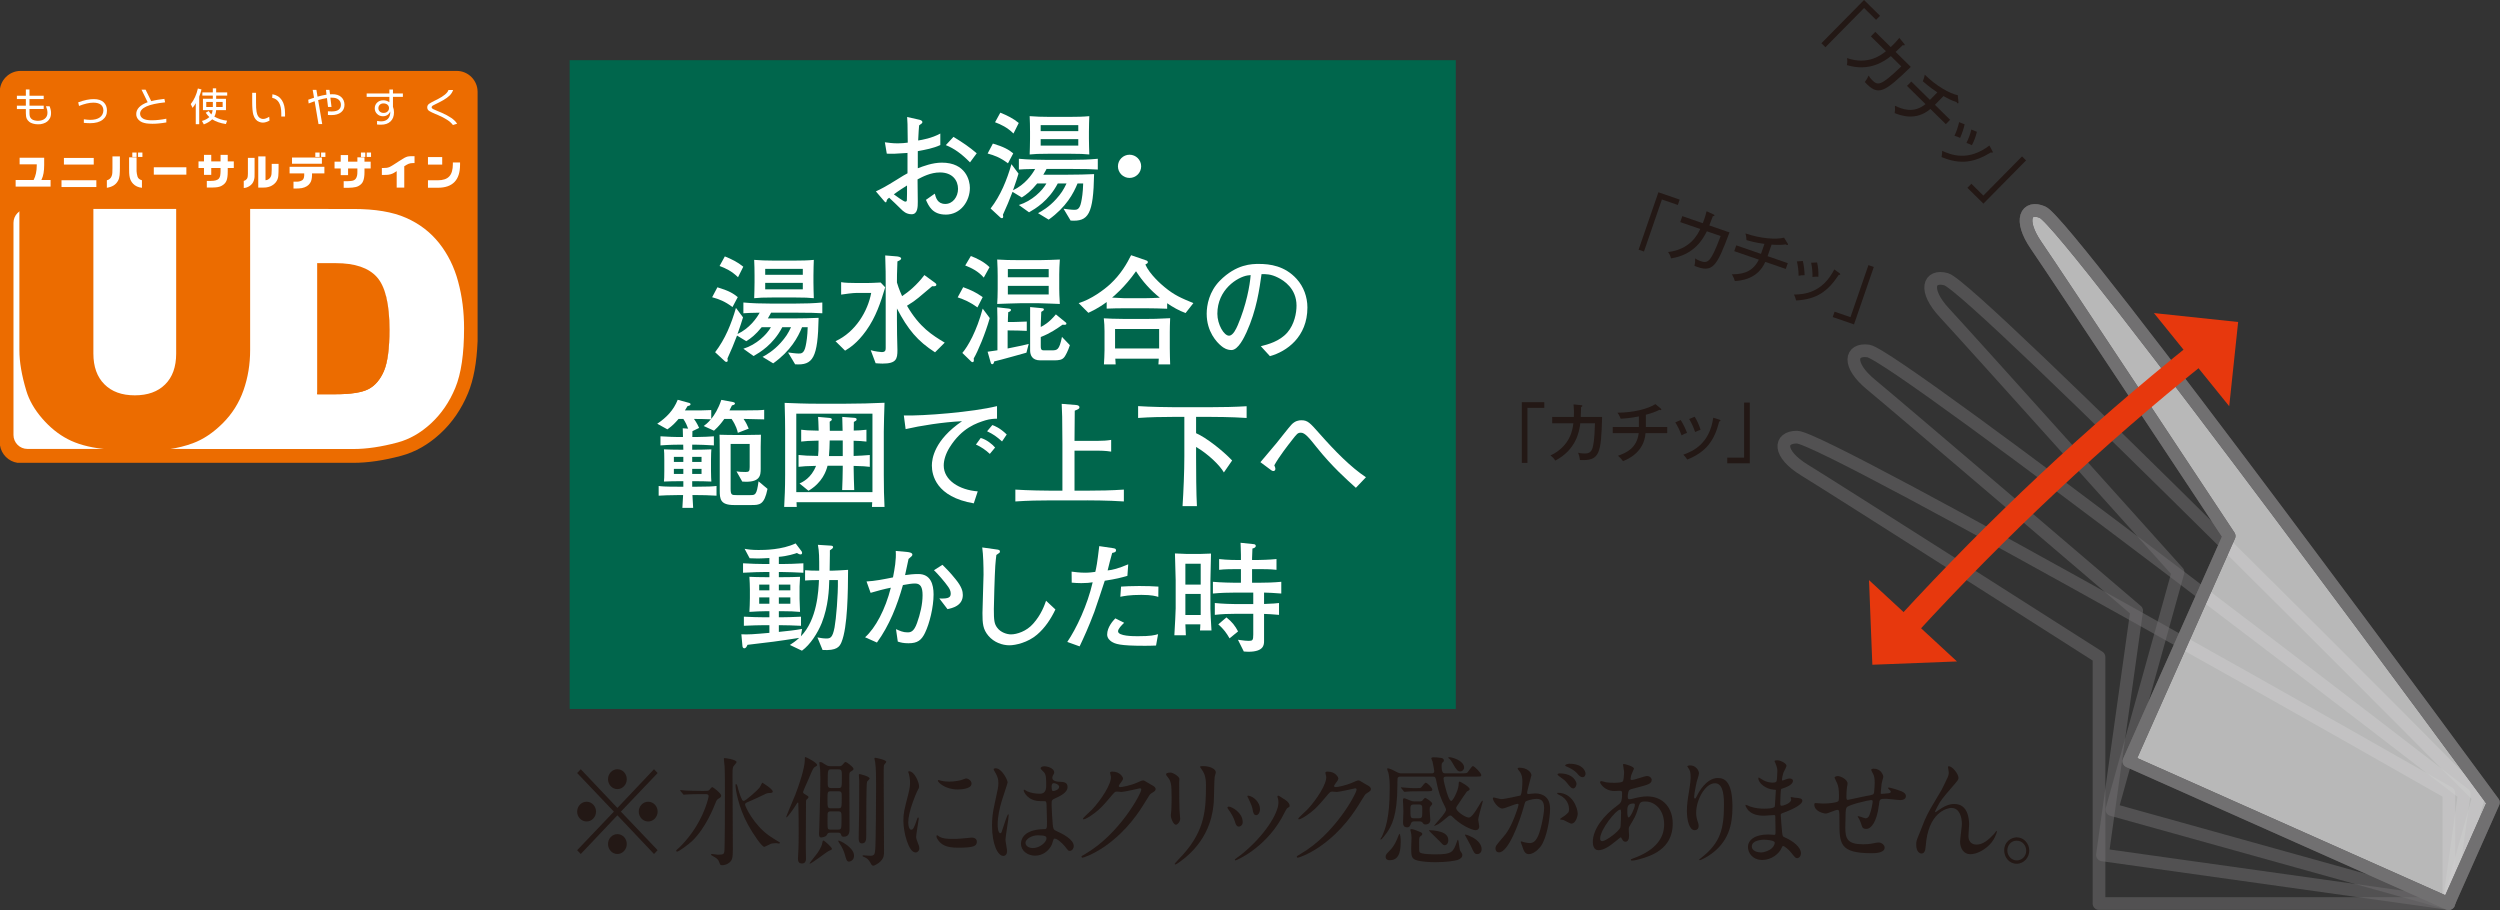 <?xml version="1.0" encoding="UTF-8"?>
<svg xmlns="http://www.w3.org/2000/svg" width="221.046" height="80.47" xmlns:xlink="http://www.w3.org/1999/xlink" viewBox="0 0 221.046 80.47">
  <rect x="0" y="0" width="221.046" height="80.47" fill="#333333" stroke="none"/>
  <defs>
    <style>
      .f, .g, .h {
        fill: none;
      }

      .g {
        stroke: #e7380d;
        stroke-miterlimit: 10;
        stroke-width: 2.109px;
      }

      .i {
        isolation: isolate;
      }

      .j {
        fill: #ec6c00;
      }

      .k {
        mix-blend-mode: multiply;
      }

      .h {
        stroke: #717071;
        stroke-linejoin: round;
        stroke-width: 1.12px;
      }

      .l {
        fill: #231815;
      }

      .m {
        fill: #fff;
      }

      .n {
        fill: #e7380d;
      }

      .o {
        opacity: .65;
      }

      .p {
        opacity: .5;
      }

      .q {
        clip-path: url(#e);
      }

      .r {
        clip-path: url(#d);
      }

      .s {
        clip-path: url(#c);
      }

      .t {
        clip-path: url(#b);
      }

      .u {
        fill: #00664c;
      }
    </style>
    <clipPath id="b">
      <rect class="f" x="157.144" y="38.07" width="59.957" height="42.4"/>
    </clipPath>
    <clipPath id="c">
      <rect class="f" x="170.128" y="24.033" width="49.599" height="56.436"/>
    </clipPath>
    <clipPath id="d">
      <rect class="f" x="163.334" y="30.433" width="55.127" height="50.037"/>
    </clipPath>
    <clipPath id="e">
      <rect class="f" x="178.558" y="18.026" width="42.487" height="62.443"/>
    </clipPath>
  </defs>
  <g class="i">
    <g id="a" data-name="レイヤー 5">
      <g>
        <g class="p">
          <g class="t">
            <path class="h" d="M185.59,58.096s-23.66-15.085-26.042-16.535c-2.381-1.458-2.246-2.911-.662-2.911,2.515,0,57.636,31.461,57.636,31.461v9.779h-30.932v-21.795Z"/>
          </g>
        </g>
        <g class="p">
          <g class="s">
            <path class="h" d="M192.577,50.589s-18.743-20.88-20.643-22.918c-1.903-2.039-1.386-3.408.145-2.981,2.419.675,47.07,45.784,47.07,45.784l-2.627,9.418-29.793-8.303,5.847-20.999Z"/>
          </g>
        </g>
        <g class="p">
          <g class="r">
            <path class="h" d="M188.922,54.005s-21.334-18.229-23.487-19.997c-2.154-1.771-1.821-3.194-.246-2.976,2.485.352,52.695,39.176,52.695,39.176l-1.361,9.681-30.629-4.3,3.028-21.585Z"/>
          </g>
        </g>
        <g class="o">
          <g class="q">
            <path class="m" d="M197.097,47.397s-15.48-23.402-17.064-25.699c-1.582-2.294-.866-3.572.579-2.926,2.294,1.023,39.853,52.186,39.853,52.186l-3.975,8.933-28.257-12.581,8.864-19.913Z"/>
            <path class="h" d="M197.097,47.397s-15.48-23.402-17.064-25.699c-1.582-2.294-.866-3.572.579-2.926,2.294,1.023,39.853,52.186,39.853,52.186l-3.975,8.933-28.257-12.581,8.864-19.913Z"/>
          </g>
        </g>
        <path class="h" d="M197.097,47.397s-15.48-23.402-17.064-25.699c-1.582-2.294-.866-3.572.579-2.926,2.294,1.023,39.853,52.186,39.853,52.186l-3.975,8.933-28.257-12.581,8.864-19.913Z"/>
        <path class="g" d="M194.28,31.291c-9.022,7.235-17.616,15.271-25.674,24.062"/>
        <polygon class="n" points="197.104 35.918 190.447 27.681 197.893 28.471 197.104 35.918"/>
        <polygon class="n" points="173.031 58.484 165.255 51.293 165.55 58.775 173.031 58.484"/>
        <polygon class="l" points="136.544 35.56 136.544 36.063 135.055 36.063 135.055 40.931 134.556 40.931 134.556 35.56 136.544 35.56"/>
        <path class="l" d="M139.796,35.823c.069.006.114.018.114.061,0,.029-.023.081-.114.103,0,.144-.006.343-.029.879h1.889c-.085,3.295-.223,3.893-1.96,3.808-.029-.245-.063-.388-.161-.645.132.035.28.069.536.069.291,0,.599-.018.741-.502.079-.278.176-.724.211-2.171h-1.294c-.091.741-.365,2.327-2.212,3.301-.132-.199-.229-.308-.428-.451,1.784-.854,1.966-2.337,2.023-2.85h-1.869v-.558h1.915c.023-.52-.01-.873-.028-1.112l.667.069Z"/>
        <path class="l" d="M145.525,37.755h1.887v.542h-1.916c-.13,1.692-1.532,2.287-1.99,2.48-.148-.205-.176-.229-.444-.481.672-.239,1.67-.637,1.83-2h-2.297v-.542h2.313v-.935c-.142.029-.803.166-1.607.205-.063-.142-.12-.296-.284-.535,1.425,0,2.729-.353,3.351-.759l.479.394c.024.016.047.051.047.073,0,.04-.029.067-.081.067-.035,0-.057-.01-.091-.028-.371.195-.746.315-1.197.434v1.083Z"/>
        <path class="l" d="M148.605,37.139c.224.343.422.765.56,1.135-.16.051-.325.126-.485.221-.182-.495-.29-.706-.552-1.151l.478-.205ZM152.014,37.1c.057.018.104.034.104.081,0,.063-.081.079-.108.085-.423,1.664-1.118,2.678-2.822,3.368-.12-.182-.207-.284-.349-.432.838-.303,2.315-.946,2.644-3.266l.53.164ZM149.843,36.849c.233.382.394.736.519,1.157-.073.023-.297.091-.485.193-.125-.382-.273-.735-.524-1.152l.491-.199Z"/>
        <polygon class="l" points="152.722 40.966 152.722 40.463 154.211 40.463 154.211 35.595 154.712 35.595 154.712 40.966 152.722 40.966"/>
        <polygon class="l" points="148.513 17.648 148.351 18.123 146.943 17.638 145.356 22.241 144.881 22.077 146.634 17 148.513 17.648"/>
        <path class="l" d="M151.504,18.959c.063.028.1.051.086.094-.009.028-.047.069-.141.06-.047.135-.117.322-.315.822l1.786.615c-1.156,3.087-1.48,3.608-3.096,2.959.054-.24.067-.387.06-.661.111.076.24.157.483.239.274.097.571.18.863-.232.167-.237.404-.627.908-1.985l-1.222-.42c-.33.671-1.105,2.08-3.169,2.397-.06-.23-.116-.365-.256-.564,1.966-.226,2.621-1.568,2.841-2.035l-1.768-.61.183-.527,1.811.624c.192-.483.276-.828.336-1.059l.61.283Z"/>
        <path class="l" d="M156.288,22.651l1.784.615-.176.514-1.812-.626c-.677,1.556-2.195,1.661-2.69,1.695-.073-.242-.092-.274-.262-.598.712-.007,1.784-.06,2.381-1.294l-2.173-.75.177-.513,2.187.753.306-.882c-.143-.019-.813-.105-1.585-.331-.015-.154-.018-.319-.095-.598,1.345.464,2.696.557,3.414.377l.324.527c.018.023.028.063.021.086-.012.035-.05.053-.098.037-.031-.012-.051-.029-.076-.057-.413.063-.807.054-1.275.021l-.352,1.023Z"/>
        <path class="l" d="M162.638,24.149c.048.035.085.065.072.11-.021.059-.104.048-.132.045-.942,1.434-1.931,2.167-3.767,2.264-.054-.212-.103-.337-.189-.523.892-.012,2.499-.141,3.566-2.224l.45.328ZM159.402,23.075c.1.397.148.86.157,1.256-.169-.004-.346.012-.529.051-.012-.529-.045-.765-.148-1.269l.52-.038ZM160.666,23.204c.094.437.132.823.113,1.263-.079-.003-.311-.012-.522.025.006-.403-.018-.784-.12-1.26l.529-.028Z"/>
        <polygon class="l" points="162.045 28.034 162.208 27.559 163.616 28.044 165.204 23.441 165.679 23.606 163.928 28.683 162.045 28.034"/>
        <polygon class="l" points="166.232 1.398 165.88 1.754 164.819 .708 161.4 4.176 161.044 3.824 164.815 0 166.232 1.398"/>
        <path class="l" d="M168.361,3.867c.045.053.07.094.04.126-.019.021-.073.04-.154-.009-.1.103-.245.24-.639.607l1.343,1.325c-2.373,2.287-2.891,2.617-4.067,1.335.149-.195.226-.321.337-.571.069.117.149.245.333.425.208.205.438.409.882.163.251-.142.633-.391,1.673-1.398l-.92-.908c-.585.463-1.893,1.399-3.893.795.045-.232.054-.38.013-.621,1.869.646,3.04-.281,3.44-.607l-1.33-1.313.393-.399,1.363,1.345c.382-.353.607-.63.76-.812l.426.517Z"/>
        <path class="l" d="M171.083,9.267l1.343,1.324-.381.387-1.364-1.346c-1.282,1.113-2.697.551-3.159.368.04-.249.037-.286.022-.652.646.302,1.637.718,2.707-.141l-1.637-1.613.381-.384,1.647,1.623.655-.665c-.12-.081-.686-.447-1.286-.982.054-.146.123-.296.174-.582,1.014.999,2.192,1.664,2.917,1.814l.064.617c.006.028-.003.069-.019.084-.026.028-.067.028-.104-.007-.025-.025-.034-.048-.044-.084-.4-.122-.753-.3-1.157-.533l-.76.772Z"/>
        <path class="l" d="M176.165,13.357c.028.053.048.097.016.13-.045.044-.114,0-.138-.016-1.47.889-2.678,1.122-4.375.416.043-.214.053-.347.057-.552.807.372,2.312.951,4.175-.469l.264.491ZM173.709,10.992c-.084.399-.237.84-.4,1.2-.149-.076-.318-.139-.501-.185.218-.478.29-.706.416-1.207l.485.192ZM174.793,11.653c-.103.437-.237.801-.444,1.19-.069-.037-.274-.145-.481-.202.177-.362.322-.715.435-1.191l.489.204Z"/>
        <polygon class="l" points="173.952 16.606 174.305 16.249 175.364 17.294 178.784 13.829 179.141 14.182 175.369 18.006 173.952 16.606"/>
      </g>
      <g>
        <path class="j" d="M42.228,30.194V8.117c0-1.014-.83-1.847-1.846-1.847H1.823c-.919,0-1.684.684-1.823,1.565v31.549c.125.791.756,1.42,1.548,1.538h29.701c1.268,0,2.689-.208,4.222-.621,1.24-.329,2.406-.992,3.463-1.971,1.044-.958,1.868-2.161,2.451-3.57.486-1.174.764-2.677.842-4.567"/>
        <path class="m" d="M40.51,24.905c-.347-1.297-.907-2.426-1.679-3.404-.774-.974-1.748-1.722-2.934-2.242-1.18-.523-2.732-.782-4.649-.782l-28.826-.007c-.677,0-1.23.552-1.23,1.229v18.765c0,.675.553,1.229,1.23,1.229l28.826.008c1.163,0,2.468-.192,3.907-.578,1.051-.281,2.036-.841,2.953-1.687.913-.845,1.632-1.891,2.149-3.144.516-1.249.775-3.007.775-5.274,0-1.448-.172-2.821-.523-4.112M33.944,32.81c-.328.757-.781,1.287-1.361,1.591-.58.303-1.555.457-2.928.457h-1.607v-11.592h1.636c1.7,0,2.917.414,3.652,1.244.734.83,1.101,2.37,1.101,4.618,0,1.697-.167,2.923-.493,3.682"/>
        <path class="m" d="M29.683,23.12c1.701,0,2.918.416,3.652,1.245.734.83,1.102,2.368,1.102,4.617,0,1.698-.167,2.925-.495,3.683-.328.757-.781,1.288-1.359,1.593-.581.302-1.555.453-2.93.453h-1.607v-11.591h1.636Z"/>
        <path class="m" d="M3.864,8.463v.296h-1.258v.584h1.258v.297h-1.258v.357c0,.138.013.243.04.316.026.074.072.14.138.202.067.062.158.107.281.133.119.024.218.036.292.033.264-.004.47-.07.617-.197.149-.128.222-.297.222-.511,0-.095-.014-.188-.032-.283-.024-.093-.056-.19-.1-.293h.321c.04.1.074.197.093.293.025.096.035.19.035.288,0,.193-.032.349-.095.468-.06.119-.142.218-.244.299-.089.075-.21.135-.361.183-.151.047-.302.07-.449.062-.159,0-.308-.019-.449-.061-.14-.039-.247-.092-.322-.154-.107-.087-.182-.181-.224-.272-.056-.124-.085-.283-.083-.486v-.375h-.792v-.297h.792v-.584h-.792v-.296h.792v-.556h.321v.556h1.258Z"/>
        <path class="m" d="M6.987,9.368l-.071-.32c.27-.099.52-.171.746-.218.232-.047.441-.07.631-.067.378,0,.667.092.869.277.197.183.296.432.296.745,0,.336-.127.606-.385.806-.261.199-.624.302-1.101.302-.075,0-.157-.003-.252-.007-.092-.004-.195-.013-.306-.022v-.317c.107.013.204.026.296.036.092.01.174.015.25.015.381,0,.67-.072.866-.217.197-.144.304-.346.316-.602,0-.229-.076-.404-.227-.524-.151-.118-.372-.178-.663-.178-.181,0-.375.025-.585.074-.208.049-.438.122-.681.217"/>
        <path class="m" d="M12.872,7.929l.5,1.013c.197-.05.393-.09.585-.121.197-.029.388-.058.577-.079l.065.308c-.737.076-1.294.197-1.661.365-.368.168-.553.382-.553.645.008.193.102.336.272.432.176.099.439.149.788.143.185,0,.384-.011.593-.035.211-.022.435-.057.668-.103v.328c-.227.037-.439.071-.643.088-.202.022-.397.031-.58.031-.221-.003-.399-.014-.534-.033-.142-.022-.27-.056-.385-.102-.12-.05-.227-.122-.314-.217-.139-.146-.21-.317-.204-.516,0-.218.085-.418.254-.593.17-.178.421-.325.755-.446l-.543-1.109h.359Z"/>
        <path class="m" d="M17.615,10.982h-.306v-1.864c-.032.06-.07.124-.115.195-.047.072-.102.147-.167.225l-.161-.335c.146-.182.273-.386.378-.619.107-.231.19-.484.254-.76l.317.082c-.026.111-.056.22-.089.325-.033.108-.072.214-.111.317v2.433ZM20.089,8.173v.279h-.976v.281h.867v1.006h-.87c-.006.115-.024.22-.051.314-.026.093-.062.178-.111.256.172.097.35.176.539.236.189.061.384.103.592.125l-.104.299c-.25-.037-.477-.092-.682-.164-.202-.07-.379-.157-.529-.256-.1.095-.213.181-.338.256-.121.075-.256.139-.403.193l-.167-.303c.143-.039.265-.088.374-.146.107-.06.2-.127.282-.197-.05-.047-.102-.103-.156-.165-.054-.065-.107-.138-.165-.22l.261-.151c.039.064.082.122.119.172.039.051.079.093.117.131.03-.061.056-.121.075-.185.017-.063.03-.127.039-.195h-.858v-1.006h.874v-.281h-.926v-.279h.926v-.36h.295v.36h.976ZM18.819,9.011h-.582v.45h.582v-.45ZM19.686,9.011h-.573v.45h.573v-.45Z"/>
        <path class="m" d="M22.638,8.208v.831c-.005.353.011.634.047.838.028.167.072.296.132.391.06.096.139.165.243.208.07.028.138.043.204.043.081,0,.165-.017.252-.051.089-.032.183-.081.288-.144l.025.338c-.104.06-.207.106-.302.133-.097.031-.196.047-.292.047-.103,0-.213-.022-.327-.07-.119-.046-.217-.115-.292-.21-.107-.132-.179-.278-.222-.432-.062-.242-.096-.609-.096-1.102v-.82h.339ZM25.203,10.303h-.332v-.275c0-.404-.067-.723-.202-.953-.136-.232-.336-.374-.602-.425l.021-.317c.367.064.645.238.833.523.189.283.282.678.282,1.176v.272Z"/>
        <path class="m" d="M27.766,8.639l-.119-.695h.329l.099.602c.147-.042.288-.076.416-.107.133-.03.26-.054.378-.07l-.047-.425h.306l.053.395.195-.008c.35-.003.619.082.8.254.186.174.279.4.284.678,0,.281-.102.504-.306.668-.203.164-.492.246-.863.246l-.296-.01v-.325l.331.013c.149,0,.275-.014.382-.043.097-.026.176-.065.24-.115.071-.057.122-.122.153-.196.028-.074.044-.149.044-.225,0-.195-.067-.35-.206-.466-.135-.117-.324-.172-.567-.172h-.16l.1.817h-.308l-.096-.784c-.119.017-.243.042-.371.071-.132.029-.267.065-.407.107l.359,2.118h-.328l-.341-2.018-.53.199-.036-.331.513-.178Z"/>
        <path class="m" d="M35.622,8.265v.297h-.877v.88c.028.074.051.151.067.234.015.079.024.167.024.256,0,.342-.102.61-.304.803-.203.195-.485.29-.845.29-.053,0-.11,0-.168-.003-.058-.001-.119-.01-.186-.017l.011-.313c.068.011.131.019.189.026.057.007.106.013.154.013.268,0,.477-.076.62-.231.144-.154.211-.37.202-.649-.057.138-.143.243-.254.316-.11.074-.242.111-.395.111-.207,0-.381-.068-.517-.204-.139-.135-.208-.303-.208-.5,0-.2.071-.37.211-.503.14-.135.321-.204.543-.204.097,0,.192.015.282.043.09.029.175.07.257.125v-.472h-2.008v-.297h2.008v-.352h.318v.352h.877ZM33.909,9.143c-.135,0-.246.039-.329.121-.083.081-.125.182-.125.307,0,.118.042.215.129.295.087.078.199.118.336.118.139,0,.253-.042.341-.121.089-.079.135-.181.135-.307,0-.121-.047-.221-.135-.297-.092-.076-.207-.115-.352-.115"/>
        <path class="m" d="M40.419,10.939l-.371.114c-.129-.168-.303-.327-.525-.467-.221-.143-.488-.282-.805-.417l-.222-.092c-.228-.093-.404-.181-.532-.257-.128-.076-.189-.185-.189-.327,0-.133.058-.24.171-.318.115-.078.268-.164.459-.259l.263-.129c.292-.15.516-.292.674-.424.164-.136.271-.272.313-.407h.411c-.064.186-.168.349-.311.491-.143.139-.329.272-.554.404-.245.14-.5.271-.766.396-.102.047-.163.079-.181.095-.036.029-.062.054-.071.074-.011.022-.017.046-.018.075,0,.056.04.107.127.151.086.043.208.097.371.164l.381.159c.334.146.614.297.845.453.229.153.406.328.532.521"/>
        <path class="m" d="M1.734,13.945h2.172v.657c0,.253-.017.489-.054.706-.036.215-.1.418-.193.606h.813v.587H1.383v-.587h1.59c.092-.175.158-.37.206-.585.047-.217.071-.449.071-.698v-.102h-1.516v-.585Z"/>
        <path class="m" d="M5.438,15.937h3.081v.6h-3.081v-.6ZM5.652,13.965h2.636v.585h-2.636v-.585Z"/>
        <path class="m" d="M10.601,13.831v.976c0,.256-.008.481-.025.675-.017.195-.064.363-.142.503-.097.176-.228.314-.388.413-.156.097-.357.167-.598.207v-.666c.074-.011.153-.047.238-.111.083-.065.147-.15.186-.259.038-.1.057-.199.06-.297.003-.095.004-.228.01-.393v-1.048h.659ZM12.075,13.913v1.223c.01.15.035.306.082.471.047.163.176.272.393.332v.666c-.327-.035-.585-.154-.78-.356-.142-.146-.24-.325-.292-.531-.03-.119-.05-.26-.057-.42-.007-.158-.01-.314-.007-.466v-.92h.66ZM12.075,13.873h-.377v-.386h.377v.386ZM12.592,13.873h-.386v-.386h.386v.386Z"/>
        <rect class="m" x="13.6" y="14.79" width="2.878" height=".652"/>
        <path class="m" d="M17.552,14.269h.484v-.573h.642v.573h.824v-.573h.634v.573h.536v.585h-.536v.313c0,.365-.038.638-.113.817-.075.181-.21.324-.407.434-.136.081-.321.131-.556.151-.15.014-.407.018-.774.015v-.587h.335c.092-.003.181-.007.268-.014.136-.013.256-.047.361-.107.107-.061.181-.174.218-.342.014-.061.022-.127.024-.195.006-.071.008-.133.01-.19v-.296h-.824v.612h-.642v-.612h-.484v-.585Z"/>
        <path class="m" d="M22.51,13.955v1.304c0,.16-.001.286-.004.385-.006.095-.025.202-.062.316-.068.211-.203.381-.403.503-.163.1-.324.154-.488.159v-.63c.065-.013.119-.035.157-.065.042-.029.07-.056.09-.081.013-.015.026-.031.04-.05.013-.017.026-.042.037-.075.013-.035.021-.078.029-.135.008-.054.013-.127.013-.218v-1.412h.591ZM23.476,13.828v2.103h.036c.056,0,.119-.021.195-.061.079-.046.14-.102.19-.172.06-.083.096-.181.108-.295.014-.113.019-.243.019-.396v-.517h.607v.361c0,.263-.008.499-.024.706-.015.211-.095.402-.235.578-.089.11-.196.199-.325.27-.089.054-.189.093-.292.121-.111.032-.215.051-.32.056-.103.006-.207.007-.311.007h-.29v-2.76h.641Z"/>
        <path class="m" d="M25.606,14.746h3.076v.585h-1.092c.007.296-.025.532-.095.709-.042.103-.108.199-.195.289-.095.097-.217.175-.37.234-.15.058-.318.093-.502.097-.05.001-.114.004-.195.007-.078.004-.172.004-.283.003v-.605h.332c.182-.01.338-.06.46-.144.119-.086.172-.282.156-.589h-1.293v-.585ZM25.819,13.928h2.643v.55h-2.643v-.55ZM28.261,13.873h-.382v-.386h.382v.386ZM28.771,13.873h-.381v-.386h.381v.386Z"/>
        <path class="m" d="M29.58,14.297h.546v-.585h.65v.585h.823v-.384h.628v.384h.547v.6h-.547v.32c0,.329-.038.592-.114.782-.072.195-.218.349-.438.46-.124.064-.295.106-.516.126-.188.018-.445.026-.771.019v-.584c.102.001.227,0,.37-.001.144-.004.27-.014.372-.032.136-.024.243-.083.316-.175.108-.136.16-.346.153-.632v-.283h-.823v.591h-.65v-.591h-.546v-.6ZM32.297,13.873h-.382v-.386h.382v.386ZM32.807,13.873h-.382v-.386h.382v.386Z"/>
        <path class="m" d="M33.764,14.854h.131c.099.001.192-.001.278-.014.086-.011.17-.032.254-.065.042-.019.093-.044.15-.078.057-.031.125-.071.196-.117.072-.044.151-.096.239-.153.087-.056.182-.119.285-.186.186-.122.332-.211.435-.27.119-.064.225-.107.316-.131.05-.013.113-.022.189-.025.078-.001.151-.004.224-.004h.192v.607h-.128c-.154,0-.288.022-.398.067-.111.047-.238.12-.382.214v1.891h-.67v-1.458c-.078.053-.16.103-.246.154-.086.051-.182.092-.289.122-.068.021-.144.036-.225.047-.092.01-.206.013-.345.013h-.206v-.616Z"/>
        <path class="m" d="M37.84,13.888h1.259v.663h-1.259v-.663ZM40.677,14.362v.202c0,.68-.163,1.188-.492,1.527-.327.339-.817.509-1.472.509h-.873v-.66h.873c.464,0,.802-.115,1.012-.345.211-.229.316-.589.316-1.083v-.15h.636Z"/>
        <path class="j" d="M15.577,18.331h6.54v12.629c0,1.254-.197,2.438-.588,3.551-.393,1.116-1.008,2.09-1.847,2.925-.837.831-1.714,1.417-2.632,1.755-1.279.474-2.816.709-4.606.709-1.034,0-2.167-.072-3.388-.215-1.226-.144-2.251-.429-3.073-.862-.823-.429-1.575-1.038-2.258-1.829-.684-.792-1.149-1.608-1.399-2.447-.407-1.351-.612-2.545-.612-3.587v-12.629h6.543v12.932c0,1.158.324,2.065.973,2.714.645.653,1.544.978,2.692.978,1.14,0,2.035-.322,2.679-.965.648-.639.976-1.55.976-2.728v-12.932Z"/>
        <path class="j" d="M29.683,23.267c1.701,0,2.918.414,3.652,1.245.734.828,1.102,2.37,1.102,4.617,0,1.697-.167,2.923-.495,3.682-.328.759-.781,1.287-1.359,1.591-.581.303-1.555.457-2.93.457h-1.607v-11.592h1.636Z"/>
      </g>
      <rect class="u" x="50.369" y="5.32" width="78.349" height="57.362"/>
      <g>
        <path class="m" d="M83.617,18.974c-1.175,0-1.504-.762-1.747-1.302l.783-.551c.096.36.233.911.932.911.646,0,1.123-.614,1.123-1.334,0-.741-.487-1.451-1.599-1.451-.836,0-1.557.392-1.98.614,0,.254.021,1.895.021,1.97,0,.445,0,1.112-.54,1.112-.477,0-.752-.265-.953-.466-.286-.275-.763-.752-1.038-.995-.19.138-.201.18-.243.349,0,.032-.032.064-.064.064-.032,0-.127-.095-.127-.106l-.741-.868c.434-.201.89-.434,1.853-1.038.593-.371.646-.402.943-.561v-1.8c-.985.074-1.345.085-1.832.064l-.169-1.006c.339.043.667.095,1.144.095.36,0,.614-.032.879-.064-.011-.265-.021-1.398-.021-1.631-.011-.265-.021-.445-.032-.635l.995.222c.148.032.35.074.35.233,0,.085-.032.106-.286.286-.032.36-.042.466-.085,1.335.35-.053,1.207-.201,1.959-.614v1.017c-.614.286-1.313.413-1.991.54v1.514c.477-.18,1.292-.498,2.128-.498,2.118,0,2.478,1.588,2.478,2.224,0,1.196-.826,2.372-2.139,2.372ZM80.197,16.4c-.159.096-.805.508-1.165.784.138.106.879.646,1.006.646.148,0,.148-.085.148-.212l.011-.487v-.731ZM85.767,14.357c-.763-.773-1.398-1.228-2.139-1.525l.678-.731c.879.54,1.377.879,2.054,1.451l-.593.805Z"/>
        <path class="m" d="M89.124,14.441c-.678-.508-1.186-.699-1.8-.868l.466-.879c.963.286,1.408.54,1.8.868l-.466.879ZM94.737,14.939h-2.203c-.064.117-.117.233-.286.508h2.171c1.017,0,1.451-.021,2.319-.053-.064,3.558-.498,4.215-2.076,4.109l-.625-1.048c.244.032.689.096.942.096.212,0,.477,0,.614-.667.074-.339.159-.858.18-1.663h-.498c-.36.879-.996,2.086-2.552,3.198l-.942-.572c.317-.169.963-.529,1.609-1.25.424-.477.636-.794.911-1.377h-.773c-.815,1.557-1.991,2.234-2.542,2.552l-.9-.646c1.165-.36,2.076-1.26,2.436-1.906h-.815c-.54.667-.964.995-1.366,1.239l-.815-.498c-.254.678-.54,1.355-.847,2.023.021.106.021.117.021.159,0,.085-.021.148-.117.148-.053,0-.095-.021-.138-.064l-.857-.794c.889-1.154,1.44-2.52,1.842-3.918l.625.836c-.095.307-.233.773-.487,1.472,1.048-.487,1.684-1.387,1.959-1.885-.932.021-1.027.021-1.44.053v-.953c.784.074,1.609.095,2.33.095h2.319c.794,0,1.557-.021,2.33-.095v.953c-.402-.032-1.175-.053-2.33-.053ZM89.611,11.805c-.551-.54-1.091-.794-1.631-.996l.466-.847c.583.233,1.144.508,1.631.911l-.466.932ZM94.599,13.594h-1.843c-1.059,0-1.175.021-1.715.064.01-.318.032-.911.032-1.387v-.614c0-.487-.011-.942-.032-1.387.55.043,1.059.064,1.715.064h1.843c.614,0,1.186-.011,1.715-.064-.011.318-.032.9-.032,1.387v.614c0,.477.021.943.032,1.387-.561-.042-.667-.064-1.715-.064ZM95.34,11.063h-3.325v.529h3.325v-.529ZM95.34,12.302h-3.325v.572h3.325v-.572Z"/>
        <path class="m" d="M100.9,14.706c0,.572-.466,1.027-1.027,1.027-.572,0-1.027-.466-1.027-1.027,0-.572.466-1.027,1.027-1.027.551,0,1.027.445,1.027,1.027Z"/>
        <path class="m" d="M64.766,27.149c-.678-.508-1.186-.699-1.8-.868l.466-.879c.963.286,1.408.54,1.8.868l-.466.879ZM70.379,27.647h-2.203c-.064.117-.117.233-.286.508h2.171c1.017,0,1.451-.021,2.319-.053-.064,3.558-.498,4.215-2.076,4.109l-.625-1.048c.244.032.689.096.942.096.212,0,.477,0,.614-.667.074-.339.159-.858.18-1.663h-.498c-.36.879-.996,2.086-2.552,3.198l-.942-.572c.317-.169.963-.529,1.609-1.25.424-.477.636-.794.911-1.377h-.773c-.815,1.557-1.991,2.234-2.542,2.552l-.9-.646c1.165-.36,2.076-1.26,2.436-1.906h-.815c-.54.667-.964.995-1.366,1.239l-.815-.498c-.254.678-.54,1.355-.847,2.023.021.106.021.117.021.159,0,.085-.021.148-.117.148-.053,0-.095-.021-.138-.064l-.857-.794c.889-1.154,1.44-2.521,1.842-3.918l.625.836c-.095.307-.233.773-.487,1.472,1.048-.487,1.684-1.387,1.959-1.885-.932.021-1.027.021-1.44.053v-.953c.784.074,1.609.095,2.33.095h2.319c.794,0,1.557-.021,2.33-.095v.953c-.402-.032-1.175-.053-2.33-.053ZM65.254,24.513c-.551-.54-1.091-.794-1.631-.995l.466-.847c.583.233,1.144.508,1.631.911l-.466.932ZM70.241,26.302h-1.843c-1.059,0-1.175.021-1.715.064.01-.318.032-.911.032-1.387v-.614c0-.487-.011-.943-.032-1.387.55.043,1.059.064,1.715.064h1.843c.614,0,1.186-.011,1.715-.064-.011.318-.032.9-.032,1.387v.614c0,.477.021.943.032,1.387-.561-.042-.667-.064-1.715-.064ZM70.983,23.771h-3.325v.529h3.325v-.529ZM70.983,25.01h-3.325v.572h3.325v-.572Z"/>
        <path class="m" d="M76.585,29.236c-.815,1.133-1.472,1.525-1.864,1.769l-.847-.837c1.8-.826,2.859-2.679,3.156-4.268h-1.303c-.317,0-1.006.095-1.355.148v-1.101c.265.064.964.074,1.26.074h1.133c.074,0,.582-.011,1.101-.043l.402.424c-.392,1.324-.826,2.637-1.684,3.833ZM82.674,31.152c-1.546-.995-2.393-2.012-3.368-3.876v1.059c0,.18,0,.297.011,1.25,0,.222.032,1.186.032,1.377,0,.773-.095,1.186-1.313,1.186-.265,0-.456-.021-.614-.032l-.434-1.154c.35.117.942.169.974.169.307,0,.35-.148.35-.349v-5.782c0-.847,0-1.006-.043-2.415l1.038.085c.074.011.371.042.371.19,0,.106-.159.18-.329.254-.043,1.08-.043,1.408-.043,1.864.064.212.17.572.456,1.207.561-.371,1.313-.985,1.97-1.864l.932.678c.096.064.127.117.127.169,0,.169-.233.148-.371.138-.138.117-.244.201-1.208,1.017-.254.212-.561.434-1.017.71,1.123,1.927,2.234,2.595,3.336,3.262l-.858.858Z"/>
        <path class="m" d="M86.424,27.181c-.657-.477-1.154-.688-1.748-.889l.487-.9c.678.243,1.144.466,1.726.879l-.466.911ZM86.095,31.692c.021.169.032.328-.106.328-.053,0-.085-.021-.138-.074l-.763-.741c.487-.561,1.271-1.927,1.8-3.918l.625.837c-.392,1.387-1.059,2.965-1.419,3.569ZM86.984,24.544c-.498-.572-1.101-.858-1.641-1.07l.498-.837c.529.201,1.154.498,1.652.985l-.508.921ZM90.754,31.184c-.117.032-2.287.646-2.849.773-.021.096-.053.244-.169.244-.074,0-.106-.042-.138-.138l-.275-.964c.329-.043.561-.074.869-.127v-1.875c0-.635,0-1.514-.021-1.927l1.038.117c.085.011.18.032.18.117,0,.106-.106.148-.243.201-.021.222-.032.837-.032.868.54,0,.646,0,1.673-.042v.826c-.296-.021-1.186-.043-1.694-.043v1.599c1.303-.265,1.451-.297,1.864-.402l-.201.773ZM91.898,26.811h-1.726c-.317,0-1.715.053-2.002.064.021-.381.043-.699.043-1.313v-1.154c0-.318-.011-.942-.043-1.461.869.043.964.053,1.821.053h2.002c.202,0,1.515-.032,1.716-.053-.032.328-.053,1.112-.053,1.313v1.271c0,.169.011.794.053,1.345-.286-.011-1.546-.064-1.811-.064ZM92.724,23.793h-3.611v.72h3.611v-.72ZM92.724,25.275h-3.611v.762h3.611v-.762ZM94.122,31.555c-.212.286-.498.307-.975.307h-1.175c-.741,0-.89-.498-.89-.879v-3.833l1.006.096c.116.011.211.021.211.117,0,.074-.064.117-.233.212,0,.148-.043.879-.043,1.091v.243c.244-.117.742-.392,1.335-1.112l.858.699c.032.021.074.064.074.117,0,.117-.106.117-.339.095-.498.35-1.048.742-1.928,1.091v.773c0,.212,0,.403.244.403h.71c.498,0,.678,0,.921-1.186l.699.731c-.169.529-.381.9-.477,1.038Z"/>
        <path class="m" d="M104.829,27.679c-.583-.212-1.123-.519-1.631-.868v.487c-.477-.021-1.355-.042-1.842-.042h-1.928c-.423,0-1.154.011-1.578.032v-.583c-.784.583-1.377.837-1.62.953l-.858-.858c1.091-.318,2.245-1.175,2.796-1.684.953-.889,1.482-1.832,1.842-2.552l1.26.434c.127.043.222.074.222.18,0,.095-.085.138-.222.212.381.868,1.43,1.779,1.694,1.991.879.731,1.482.974,2.552,1.419l-.689.879ZM102.425,32.222c.021-.286.021-.328.032-.508h-3.844c0,.032.021.466.032.508h-1.038c.021-.18.053-1.07.053-1.26v-1.684c0-.381-.021-.763-.064-1.133.371.021,1.027.053,1.727.053h2.17c.381,0,.794,0,1.97-.064-.021.455-.032.932-.032,1.218v1.451c0,.392.021,1.017.032,1.419h-1.038ZM100.445,23.983c-1.006,1.43-2.022,2.256-2.118,2.33.9.043,1.006.053,1.059.053h1.885c.265,0,.921-.021,1.281-.042-.826-.656-1.535-1.451-2.107-2.34ZM102.489,29.087h-3.897v1.726h3.897v-1.726Z"/>
        <path class="m" d="M112.285,31.491l-.805-.879c.625-.159,1.663-.424,2.351-1.218.625-.731.805-1.726.805-2.372,0-1.514-1.123-2.224-1.642-2.478-.635-.318-1.048-.307-1.451-.307-.18,1.292-.434,3.177-1.324,5.136-.201.434-.731,1.578-1.334,1.578-.402,0-.72-.201-.9-.36-.402-.328-1.292-1.26-1.292-2.849,0-.773.223-1.959,1.154-2.912,1.472-1.493,2.859-1.493,3.474-1.493.963,0,2.277.169,3.325,1.324.625.688.953,1.599.953,2.531,0,2.605-1.843,3.897-3.315,4.299ZM110.305,24.354c-.9.148-2.668,1.25-2.668,3.389,0,.942.582,1.938,1.027,1.938.371,0,.646-.635.773-.921.763-1.779,1.081-3.547,1.144-4.437-.095.011-.18.021-.275.032Z"/>
        <path class="m" d="M65.746,37.041c.222.328.339.572.455.858l-.963.371c-.043-.201-.138-.614-.551-1.228h-.646c-.19.265-.434.604-.911,1.038l-.911-.413c.148-.106.36-.265.635-.593-.498-.021-.995-.032-1.493-.032.254.35.381.635.456.794l-.593.286c-.01.127-.01.381-.01.519h.339c.635,0,1.228-.042,1.567-.064v.805c-.678-.042-1.292-.064-1.567-.064h-.35v.445h.296c.35,0,1.059-.011,1.398-.032-.011.19-.032.424-.032.953v.953c0,.529.021.741.032.942-.328-.021-1.059-.032-1.398-.032h-.296v.487h.445c.942,0,1.335-.021,1.705-.064v.858c-.689-.043-1.271-.053-1.705-.053h-.424c.021.424.043.72.064,1.133h-.953c.021-.318.042-.593.064-1.133h-.477c-.689,0-1.345.032-1.684.053v-.858c.254.032.508.064,1.684.064h.498v-.487h-.318c-.349,0-1.059.011-1.397.032.021-.201.032-.413.032-.942v-.953c0-.529-.011-.752-.032-.953.328.021,1.069.032,1.397.032h.318c0-.106-.011-.328-.011-.445h-.455c-.074,0-.71,0-1.557.064v-.805c.699.042,1.302.064,1.557.064h.434c-.011-.529-.011-.593-.021-.773l.477.032c-.096-.265-.212-.54-.424-.858h-.423c-.307.35-.498.572-.985.921l-.9-.498c.826-.55,1.451-1.207,1.811-2.118l1.006.275c.043.011.127.043.127.117,0,.096-.064.117-.265.169-.106.18-.148.244-.233.381h.805c.54,0,.72,0,1.525-.032v.783c.275-.339.625-.879.89-1.684l1.027.191c.042.011.18.042.18.127,0,.106-.159.148-.265.169-.116.233-.148.307-.222.445h1.239c1.25,0,1.567-.021,1.832-.053v.847c-.296,0-1.567-.043-1.821-.043ZM60.419,40.398h-.836v.445h.836v-.445ZM60.419,41.457h-.836v.445h.836v-.445ZM62.029,40.398h-.826v.445h.826v-.445ZM62.029,41.457h-.826v.445h.826v-.445ZM66.434,44.655h-1.525c-1.218,0-1.271-.519-1.271-1.292v-3.219c0-1.281-.011-1.461-.021-1.705.529.021,1.196.021,1.302.021h1.048c.371,0,.943-.011,1.313-.021,0,.064-.021.784-.021,1.059v1.938c0,.583-.021,1.271-1.631,1.144l-.508-.9c.244.032.381.053.805.053.296,0,.36-.064.36-.434v-2.044h-1.684v3.971c0,.551.116.551.519.551h1.228c.424,0,.561,0,.72-1.218l.794.667c-.286,1.43-.71,1.43-1.429,1.43Z"/>
        <path class="m" d="M77.098,44.825c.011-.191.011-.212.021-.424h-6.693c.011.201.011.233.021.424h-1.112c.043-.837.085-1.578.085-2.87v-3.897c0-.826-.011-1.122-.043-2.436.868.032,1.769.074,2.901.074h2.446c1.335,0,2.224-.032,3.484-.085-.021.604-.064,2.033-.064,2.552v3.844c0,1.25.021,1.875.064,2.817h-1.112ZM77.141,36.575h-6.735v6.936h6.735v-6.936ZM75.478,41.192v.191c0,.551.032,1.302.053,1.948h-1.069c.021-.434.053-1.514.053-1.97v-.18h-1.345c-.116.466-.455,1.483-1.684,2.213l-.794-.646c.275-.127,1.038-.476,1.461-1.557-.836.011-1.154.043-1.546.085v-1.048c.498.053.805.074,1.726.085.043-.381.043-.445.043-1.355-.869.011-1.154.043-1.536.085v-1.048c.318.043.646.074,1.546.085-.021-.794-.032-.879-.053-1.218l.963.085c.127.011.254.032.254.138,0,.074-.053.117-.19.201,0,.265.01.424.01.805h1.133c-.011-.456-.021-.794-.032-1.228l.995.074c.138.011.275.021.275.138,0,.106-.053.127-.244.233,0,.286,0,.296-.01.762.371,0,.752-.032,1.123-.074v1.048c-.456-.053-.551-.053-1.133-.074v1.345c.477-.021,1.017-.042,1.43-.085v1.048c-.244-.032-.667-.074-1.43-.085ZM74.514,38.947h-1.154c-.011.424-.021.964-.064,1.377h1.218v-1.377Z"/>
        <path class="m" d="M87.149,37.157c-.783.244-2.097.657-3.187,2.404-.35.561-.519,1.133-.519,1.599,0,1.302,1.377,2.16,3.007,2.287l-.35,1.059c-3.346-.572-3.706-2.52-3.706-3.346,0-.593.212-2.245,2.668-3.918-1.652.074-3.717.402-4.988.699l-.159-1.207c1.715.053,6.1-.297,8.239-.826v1.112c-.201,0-.636.021-1.006.138ZM87.519,40.133c-.371-.349-.762-.614-1.228-.826l.423-.583c.53.148,1.017.551,1.271.847l-.466.561ZM88.6,39.032c-.487-.434-.784-.646-1.324-.9l.466-.55c.201.074.678.254,1.27.836l-.413.614Z"/>
        <path class="m" d="M96.119,44.242h-3.124c-1.069,0-2.149.021-3.219.096v-1.048c1.112.074,2.732.095,3.219.095h.942v-4.141c0-.371-.021-2.044-.021-2.393-.011-.413-.021-.71-.043-1.144l1.303.106c.106.011.265.053.265.201,0,.138-.127.18-.413.296-.01.635-.021,2.605-.021,2.669h2.097c.381,0,.773-.021,1.144-.085v1.038c-.487-.085-1.09-.085-1.144-.085h-2.097v3.537h1.112c1.08,0,2.16-.021,3.251-.095v1.048c-1.408-.096-3.134-.096-3.251-.096Z"/>
        <path class="m" d="M107.069,36.861h-1.313v1.44c.932.413,2.361,1.546,3.188,2.414l-.731,1.059c-.35-.625-1.387-1.631-2.457-2.256v.921c0,1.08.011,3.261.074,4.31h-1.271c.085-1.313.159-3.06.159-4.394v-3.495h-.953c-1.048,0-2.086.021-3.135.095v-1.048c1.08.074,2.647.096,3.135.096h3.304c1.048,0,2.107-.021,3.156-.085v1.038c-1.355-.095-3.039-.095-3.156-.095Z"/>
        <path class="m" d="M119.883,43.13c-.815-.731-2.107-1.885-3.431-3.537-.699-.879-1.07-1.334-1.419-1.334-.297,0-.35.085-.815.678-.339.434-1.112,1.419-1.546,2.203.064.148.096.233.096.318,0,.148-.117.191-.169.191-.085,0-.127-.021-.202-.074l-.953-.71c.222-.275,1.228-1.44,1.429-1.694.212-.254,1.091-1.387,1.303-1.61.328-.36.678-.403.89-.403.561,0,.762.233,1.578,1.154,1.44,1.631,2.796,2.997,4.13,3.886l-.889.932Z"/>
        <path class="m" d="M74.403,56.781c-.169.403-.413.762-1.673.689l-.455-1.112c.275.053.519.096.773.096.36,0,.561-.043.741-.974.138-.741.318-2.817.296-4.193h-.762c-.021.815-.074,2.298-.667,3.801-.36.89-1.006,1.906-1.748,2.446l-1.069-.508c.233-.159.487-.307.826-.625-1.97.307-2.637.392-4.575.614-.053.138-.138.307-.275.307-.117,0-.159-.096-.17-.201l-.095-1.038c.604.032,1.027,0,2.478-.127v-.678h-.477c-.317,0-1.165.021-1.779.053v-.805c.583.032,1.387.053,1.779.053h.477v-.54h-.201c-.35,0-1.228.032-1.567.064.021-.265.043-.911.043-1.207v-.794c0-.169-.021-.9-.043-1.101.265.021,1.048.032,1.366.032h.402v-.455h-.498c-.169,0-1.006.011-1.832.064v-.837c.604.043,1.44.064,1.832.064h.498v-.529c-.466.021-.741.042-1.006.042-.223,0-.529-.011-.741-.021l-.445-.837c.275.053.635.106,1.228.106.529,0,2.075-.011,3.283-.583l.529.699c.021.032.043.085.043.138,0,.074-.032.138-.138.138-.117,0-.265-.096-.318-.127-.169.064-.868.286-1.599.339v.635h.349c.381,0,1.208-.021,1.821-.064v.837c-.561-.032-1.461-.064-1.821-.064h-.349v.455h.328c.455,0,1.218-.011,1.546-.032-.011.212-.043.783-.043.858v1.091c0,.18.032.805.043,1.154-.466-.043-.932-.064-1.631-.064h-.243v.54h.18c.371,0,1.186-.021,1.779-.053v.805c-.551-.032-1.43-.053-1.779-.053h-.18v.593c.731-.074,1.44-.148,2.054-.265l-.106.656c1.451-1.482,1.557-4.035,1.599-4.977-.604,0-.974.021-1.228.042v-.911c.307.032.815.042,1.25.042,0-1.218,0-1.652-.116-2.287l1.165.074c.095.011.18.032.18.138,0,.095-.169.201-.286.275v.371c0,.222-.021,1.228-.021,1.429h.212c.307,0,.847-.042,1.419-.074-.011,1.874-.032,5.072-.583,6.396ZM68.028,51.687h-.9v.508h.9v-.508ZM68.028,52.82h-.9v.561h.9v-.561ZM69.882,51.687h-1.017v.508h1.017v-.508ZM69.882,52.82h-1.017v.561h1.017v-.561Z"/>
        <path class="m" d="M81.795,55.944c-.328.678-.678.932-1.472.932-.445,0-.678-.064-.942-.148l-.159-1.101c.35.159.636.286,1.006.286.265,0,.572-.021.857-.837.275-.762.487-1.652.487-2.446,0-.699-.169-1.038-.667-1.038-.286,0-.593.053-1.07.138-.508,1.811-1.197,3.569-2.298,5.083l-1.048-.466c.921-.826,1.79-2.457,2.277-4.384-.413.074-1.398.328-1.79.455l-.36-1.006c.71-.032,1.567-.201,2.34-.36.148-.773.296-1.557.244-2.34l1.027.095c.085.011.444.043.444.233,0,.096-.074.159-.339.381-.095.424-.127.572-.307,1.429.381-.053.741-.095,1.175-.095,1.091,0,1.345.921,1.345,1.8,0,1.133-.36,2.584-.752,3.389ZM83.775,53.858l-.72-.942c.879.042,1.006-.127,1.006-.445,0-.222-.105-.413-.222-.583-.286-.424-.963-1.196-1.26-1.472l.752-.477c.265.265.678.667,1.175,1.292.54.667.625,1.059.625,1.377,0,.964-.953,1.165-1.355,1.25Z"/>
        <path class="m" d="M91.697,56.114c-.815.699-1.906.942-2.446.942-.625,0-1.366-.254-1.864-.847-.477-.572-.519-1.07-.519-2.002,0-.54.095-2.912.095-3.399,0-.689-.021-1.747-.116-2.404l1.207.169c.254.032.36.053.36.19,0,.096-.032.117-.317.307-.032.254-.064.54-.095.953-.053.784-.127,3.41-.127,3.833,0,1.006.043,1.302.286,1.631.318.445.89.604,1.228.604.519,0,1.377-.275,1.959-.942.72-.805,1.006-1.642,1.144-2.033l.826.773c-.402.837-.911,1.62-1.621,2.224Z"/>
        <path class="m" d="M99.683,50.914c-.54.159-.974.275-2.002.434-.148.434-.773,2.372-.921,2.753-.519,1.377-.932,2.266-1.302,3.05l-1.091-.392c.805-1.186,1.779-3.24,2.245-5.274-.254.042-.54.074-1.006.074-.339,0-.583-.021-.847-.043l-.01-.974c.275.032.699.095,1.196.095.392,0,.646-.043.9-.074.095-.402.159-.678.349-2.277l1.218.18c.18.032.265.053.265.191s-.085.18-.339.233c-.191.667-.233.868-.403,1.546.487-.053.9-.159,1.822-.54l-.074,1.017ZM102.213,57.078c-.413.021-.773.021-1.048.021-2.16,0-2.552-.159-2.891-.371-.137-.095-.381-.296-.381-.625,0-.646.519-1.218.72-1.429l.784.392c-.233.222-.54.529-.54.752,0,.434,1.355.434,1.748.434,1.165,0,1.451-.085,1.79-.18l-.18,1.006ZM102.415,52.778c-.201-.064-.561-.18-1.493-.18-1.069,0-1.546.106-1.864.169l.064-.9c.349-.021.857-.053,1.599-.053.731,0,1.208.021,1.705.053l-.011.911Z"/>
        <path class="m" d="M106.101,55.743c.021-.201.021-.275.032-.54h-1.324c0,.159.032.826.043.964h-1.017c.053-.815.116-2.192.116-2.372v-2.489c0-.042-.053-2.118-.064-2.372.836.043.868.043,1.006.043h1.271c.148,0,.784-.032.911-.032-.011.381-.053,2.054-.053,2.393v2.489c0,.127.042,1.239.095,1.917h-1.017ZM106.164,49.845h-1.355v1.843h1.355v-1.843ZM106.164,52.513h-1.355v1.864h1.355v-1.864ZM111.766,52.397v1.006c.847-.032,1.059-.053,1.323-.085v1.048c-.498-.053-1.017-.074-1.323-.085v2.393c0,.328-.011.953-1.388.953-.159,0-.275-.011-.402-.021l-.519-1.038c.635.085.741.095.963.095.329,0,.392-.053.392-.561v-1.832h-1.504c-.635,0-1.27.021-1.895.095v-1.048c.657.074,1.599.095,1.895.095h1.504v-1.017h-1.536c-.678,0-1.355.021-2.033.085v-1.038c.699.064,1.715.085,2.033.085h.445v-1.207h-.233c-.551,0-1.197,0-1.694.064v-.953c.678.085,1.62.085,1.694.085h.233v-.455c0-.328-.032-.995-.032-1.07l1.218.127c.043.011.127.053.127.148,0,.159-.201.212-.296.233-.032.699-.032.72-.032.847v.169h.466c.138,0,1.112-.021,1.694-.085v.953c-.529-.064-1.175-.064-1.694-.064h-.466v1.207h.54c.678,0,1.366-.021,2.044-.085v1.038c-.583-.053-1.154-.074-1.525-.085ZM108.716,56.442c-.275-.476-.508-.805-.996-1.239l.72-.614c.519.413.773.762,1.027,1.239l-.751.614Z"/>
      </g>
      <g class="k">
        <path class="l" d="M51.351,75.51l-.32-.337,3.248-3.411-3.248-3.411.32-.337,3.238,3.422,3.238-3.422.32.337-3.248,3.411,3.248,3.411-.32.337-3.238-3.422-3.238,3.422ZM52.7,71.761c0,.474-.37.874-.83.874-.46,0-.84-.39-.84-.874,0-.484.38-.874.84-.874.46,0,.83.4.83.874ZM55.419,68.898c0,.463-.36.874-.83.874-.46,0-.83-.4-.83-.874,0-.495.38-.884.83-.884.47,0,.83.4.83.884ZM55.419,74.625c0,.474-.36.884-.83.884-.46,0-.83-.4-.83-.884,0-.484.38-.874.83-.874.47,0,.83.4.83.874ZM58.147,71.761c0,.474-.37.874-.839.874-.45,0-.83-.39-.83-.874,0-.484.38-.874.83-.874.47,0,.839.4.839.874Z"/>
        <path class="l" d="M62.278,69.93c.26,0,.33,0,.42-.063.04-.032.21-.274.27-.274.1,0,.799.558.799.758,0,.116-.08.169-.17.221-.2.116-.24.179-.32.39-.2.505-.889,2.253-2.079,3.401-.31.295-1.179.937-1.329.937-.04,0-.08-.032-.08-.074,0-.063.08-.116.1-.137.17-.116.67-.642,1.05-1.137,1.419-1.832,1.719-3.538,1.719-3.538,0-.2-.17-.2-.29-.2h-.43c-.29,0-.99.011-1.26.032-.03,0-.18.021-.22.021-.03,0-.05-.021-.08-.074l-.2-.242q-.04-.053-.04-.063c0-.021.02-.032.03-.032.07,0,.37.042.44.042.29.011.81.032,1.379.032h.29ZM65.127,67.382c0,.073-.25.316-.28.379-.08.158-.08.358-.08.705,0,.874.03,5.58.03,6.633,0,.748-.05.958-.32,1.179-.23.19-.5.221-.62.221-.16,0-.18-.032-.24-.211-.09-.295-.26-.411-.49-.537-.24-.137-.26-.147-.26-.19,0-.042.07-.053.1-.053.08,0,.44.063.51.063.46,0,.54-.063.569-.274.05-.369.05-4.464.05-4.959,0-.874,0-2.295-.03-2.59-.01-.095-.06-.516-.06-.6,0-.021,0-.105.01-.116.04-.032,1.109.127,1.109.348ZM68.035,73.909c.22.147.67.442.85.537.02.011.08.042.08.074,0,.053-.08.063-.1.063-.04,0-.19-.032-.22-.032-.05,0-.34.011-.47.052-.1.032-.54.274-.6.274-.22,0-1.009-1.169-1.44-1.958-.849-1.548-1.099-3.116-1.099-3.432,0-.032,0-.169.04-.169.03,0,.1.085.14.232.02.105.2.811.4,1.169.04.074.1.095.15.095.16,0,1.21-.937,1.399-1.179.05-.063.17-.347.21-.4.01-.021.019-.032.03-.032.01,0,.919.558.919.779,0,.137-.18.137-.34.137-.16,0-.24.042-.929.379-.14.074-.92.411-1.04.463-.07.042-.13.084-.14.158-.02.147.78,1.843,2.159,2.79Z"/>
        <path class="l" d="M70.297,70.329c.4-1.021.859-2.464.859-3.095,0-.284,0-.295.07-.295.04,0,1.019.484,1.019.695,0,.074-.04.095-.16.158-.17.095-.21.179-.55.99-.07.158-.53,1.19-.53,1.242,0,.105.08.158.2.221.249.147.28.169.28.242,0,.053-.03.095-.1.147-.09.074-.12.105-.12.263,0,.642-.02,3.453-.02,4.032,0,.147.02.8.02.937,0,.137,0,.484-.35.484-.36,0-.36-.274-.36-.484,0-.126.04-.663.04-.779.03-.6.02-1.958.02-2.653,0-.021-.02-1.242-.03-1.411,0-.021-.01-.063-.06-.063-.02,0-.13.179-.16.232-.08.137-.759,1.158-.85,1.074-.04-.032.66-1.622.78-1.938ZM72.236,75.478c.09-.127.42-.59.47-.948.02-.137.03-.21.1-.21.09,0,.75.6.75.726,0,.085-.05.105-.25.179-.21.084-1.649,1.232-1.729,1.137-.03-.042.56-.737.66-.884ZM74.145,67.75c.17,0,.25,0,.42-.211.03-.042.13-.169.21-.169.07,0,.69.442.69.611,0,.095-.02.105-.24.242-.13.073-.13.126-.13.611,0,.621.02,3.717.02,4.411,0,.284,0,.737-.51.737-.18,0-.2-.063-.24-.2-.04-.147-.17-.158-.28-.158h-.65c-.22,0-.24.032-.34.221-.09.158-.41.2-.49.2-.11,0-.19-.053-.19-.326,0-.063.02-.358.02-.432.01-.253.1-3.264.1-4.433,0-.242-.01-.558-.02-.8-.01-.095-.07-.569-.07-.611,0-.052.03-.063.08-.063.11,0,.15.021.519.263.17.105.31.105.44.105h.659ZM74.115,71.467c.31,0,.31-.053.31-1.021,0-.358,0-.484-.3-.484h-.65c-.31,0-.31.074-.31.716,0,.705,0,.79.31.79h.64ZM74.086,73.351c.32,0,.32-.052.32-1,0-.505,0-.611-.31-.611h-.629c-.08,0-.18,0-.24.074-.06.074-.06.137-.06.737,0,.79,0,.8.3.8h.62ZM74.135,69.677c.3,0,.3-.053.3-1.021,0-.495,0-.632-.3-.632h-.63c-.319,0-.319.042-.319,1.158,0,.337,0,.495.31.495h.64ZM75.515,75.647c0,.463-.39.537-.45.537-.19,0-.25-.2-.37-.642-.05-.169-.16-.537-.53-1.074-.05-.074-.06-.127-.05-.137.06-.084,1.399.59,1.399,1.316ZM76.014,68.445c.04,0,.879.2.879.39,0,.063-.209.232-.23.284-.07.2-.07,3.127-.07,4.685,0,.4,0,.769-.39.769-.28,0-.28-.326-.28-.484,0-.358.04-1.937.04-2.264,0-.442.01-2.39.01-2.79,0-.084-.05-.547-.03-.569.02-.021.04-.021.07-.021ZM77.403,67.002c.04,0,.96.179.96.358,0,.063-.18.232-.2.284-.03.074-.03.779-.03.916,0,1.063.03,5.717.03,6.665,0,.389.01.6-.31.937-.13.137-.49.379-.64.379-.11,0-.15-.052-.27-.284-.14-.263-.33-.4-.52-.474-.12-.052-.16-.063-.16-.105s.04-.053.06-.053c.07,0,.54.042.629.042.38,0,.4-.2.43-.505.06-.505.08-4.769.08-5.633,0-.748,0-1.569-.08-2.148-.01-.053-.09-.326-.06-.358.01-.021.04-.021.08-.021Z"/>
        <path class="l" d="M80.565,73.362c.17,0,.26-.169.479-.821.06-.179.09-.263.14-.263s.05.105.05.126c0,.116-.23,1.348-.23,1.6,0,.179.14.495.16.548.07.147.12.326.12.463,0,.211-.16.358-.33.358-.62,0-1.079-1.79-1.079-2.8,0-.674.08-.979.419-2.295.17-.642.17-.905.17-1.095,0-.337-.06-.621-.1-.748-.01-.032-.06-.158-.06-.19,0-.032.04-.053.08-.053.46,0,.88.958.88,1.337,0,.116,0,.126-.19.484-.11.221-.769,1.769-.769,2.716,0,.316.1.632.26.632ZM86.372,74.415c0,.411-.3.537-1.699.537-.98,0-1.35-.263-1.56-.474-.05-.053-.31-.326-.31-.526,0-.021,0-.105.05-.105.04,0,.2.127.24.147.29.158.7.179,1.07.179.26,0,.62,0,.869-.032.14-.011.84-.084.88-.084.379,0,.46.232.46.358ZM85.902,69.287c0,.516-1.109.516-1.229.516-1.129,0-1.75-.642-1.75-.779,0-.021.01-.053.07-.053.03,0,.15.042.28.074.23.053.499.063.68.063.49,0,.96-.105,1.099-.158.3-.116.33-.126.43-.116.18.032.42.21.42.453Z"/>
        <path class="l" d="M89.043,75.246c0,.232-.1.432-.33.432-.5,0-1-1.053-1-2.685,0-.621.05-1.127.26-2.063.28-1.295.3-1.348.3-1.674,0-.358-.05-.537-.23-.874-.03-.063-.19-.305-.19-.368s.12-.084.18-.084c.56,0,1.06,1.053,1.06,1.242,0,.084-.44,1.379-.52,1.642-.2.695-.36,1.348-.36,2.116,0,.063,0,.737.24.737.09,0,.1-.042.28-.621.04-.137.34-1.053.41-1.053.04,0,.04.074.04.095,0,.337-.28,1.853-.28,2.158,0,.158.14.853.14,1ZM93.011,74.657c-.26.579-.819,1-1.489,1-.669,0-1.249-.432-1.249-1.053,0-.147,0-1.263,2.049-1.295.25,0,.25-.074.25-.727,0-.063-.03-1.179-.04-1.474,0-.063-.01-.19-.08-.253-.02-.021-.41-.021-.46-.021-1.129,0-1.479-.832-1.479-.937,0-.032.01-.074.05-.074.04,0,.23.127.27.147.28.127.69.211,1.12.211q.549,0,.549-.695c0-.663,0-.958-.19-1.2-.04-.052-.31-.284-.31-.358,0-.063.13-.179.34-.179.2,0,.87.147.87.547,0,.074-.01.095-.11.263-.03.052-.06.137-.06.221,0,.316.519.337.58.337.44.021.769.032.769.474,0,.495-.669.8-1.04.969-.37.169-.37.179-.37.632,0,.232.07,1.421.1,1.706.04.39.07.463.32.579.489.221,1.539.716,1.539,1.337,0,.19-.14.421-.36.421-.12,0-.15-.042-.39-.358-.29-.368-.81-.81-.99-.716-.07.032-.16.421-.19.495ZM90.672,74.52c0,.284.31.463.659.463.59,0,1.2-.505,1.2-.863,0-.179-.14-.263-.78-.263-.57,0-1.079.358-1.079.663ZM92.981,69.54c0,.4.08.4.15.4.14,0,.519-.127.519-.368,0-.19-.33-.326-.47-.326-.03,0-.08.011-.12.042-.04.032-.08.116-.08.253Z"/>
        <path class="l" d="M98.151,68.329c0-.105.14-.105.22-.105.7,0,.93.547.93.589,0,.127-.1.263-.3.527-.05.074-.08.116-.08.169,0,.084.12.084.16.084.1,0,.839-.116,1.519-.421.12-.053.36-.169.47-.169.09,0,.14.032.55.284.06.032.32.179.37.211.11.074.19.179.19.263,0,.147-.07.19-.4.4-.11.074-.15.137-.499.706-.51.842-1.589,2.569-3.578,3.959-1.099.758-1.929,1.011-1.989,1.011-.05,0-.09-.042-.09-.095,0-.042.03-.063.34-.242,3.048-1.769,4.947-5.359,4.947-5.686,0-.095-.08-.116-.11-.116-.02,0-1.399.326-1.639.326-.06,0-.33-.032-.39-.032-.19,0-.21.021-.629.527-.61.716-.86.99-1.359,1.369-.41.316-.839.558-.96.558-.05,0-.07-.032-.07-.063,0-.074.669-.663.79-.79.81-.853,1.759-2.306,1.679-2.938-.01-.053-.07-.284-.07-.326Z"/>
        <path class="l" d="M103.49,68.308c.24,0,.79.369.79.548,0,.053-.019.295-.019.347,0,1.221.019,2.169.03,2.422.01.126.06.653.06.758,0,.274-.23.537-.38.537-.22,0-.45-.558-.45-.832,0-.084.05-.442.05-.526.02-.474.02-.884.02-1.074,0-1.179-.05-1.421-.36-1.8-.08-.095-.13-.158-.13-.242,0-.074.16-.137.39-.137ZM106.239,68.013c-.12-.169-.13-.19-.13-.211,0-.032,0-.063.29-.063.6,0,1.099.263,1.099.537,0,.095-.08.305-.1.421-.04.284-.05,1.863-.08,2.232-.06.747-.25,3.001-2.498,4.885-.29.242-.79.621-.899.621-.04,0-.06-.021-.06-.053,0-.042.649-.716.769-.853,1.929-2.169,1.999-4.001,1.999-6.106,0-.821-.18-1.095-.39-1.411Z"/>
        <path class="l" d="M109.879,72.688c0,.295-.23.4-.34.4-.22,0-.29-.242-.36-.474-.09-.295-.31-.706-.58-1.063-.05-.074-.07-.105-.07-.137,0-.063.06-.095.13-.095.24,0,1.219.526,1.219,1.369ZM112.967,70.519c0-.011-.02-.063-.02-.095,0-.053.04-.074.07-.074.08,0,.38.221.45.263.16.084.56.337.56.642,0,.084-.04.095-.21.2-.08.052-.43.769-.51.905-1.529,2.674-3.988,3.717-4.068,3.717-.03,0-.06-.032-.06-.063,0-.053.47-.368.56-.442,2.129-1.716,3.298-3.696,3.298-4.601,0-.21-.02-.326-.07-.453ZM111.408,71.54c0,.305-.16.537-.34.537-.22,0-.27-.263-.3-.442-.07-.337-.1-.432-.37-1-.02-.042-.11-.19-.11-.232,0-.032.05-.063.1-.052.47.074,1.02.6,1.02,1.19Z"/>
        <path class="l" d="M117.188,68.329c0-.105.14-.105.22-.105.7,0,.93.547.93.589,0,.127-.1.263-.3.527-.05.074-.08.116-.08.169,0,.084.12.084.16.084.1,0,.839-.116,1.519-.421.12-.053.36-.169.47-.169.09,0,.14.032.55.284.06.032.32.179.37.211.11.074.19.179.19.263,0,.147-.07.19-.4.4-.11.074-.15.137-.499.706-.51.842-1.589,2.569-3.578,3.959-1.1.758-1.929,1.011-1.989,1.011-.05,0-.09-.042-.09-.095,0-.042.03-.063.339-.242,3.048-1.769,4.948-5.359,4.948-5.686,0-.095-.08-.116-.11-.116-.02,0-1.399.326-1.639.326-.06,0-.33-.032-.39-.032-.19,0-.21.021-.629.527-.61.716-.86.99-1.359,1.369-.41.316-.839.558-.96.558-.05,0-.07-.032-.07-.063,0-.074.669-.663.79-.79.81-.853,1.759-2.306,1.679-2.938-.01-.053-.07-.284-.07-.326Z"/>
        <path class="l" d="M127.905,68.666c-.11,0-.27,0-.27.179,0,.2.15.737.21.958.07.253.28,1.011.47,1.011.16,0,.61-.916.649-1.369.02-.274.02-.337.07-.337.13,0,.909.484.909.653,0,.042-.01.063-.03.095-.02.032-.18.105-.21.126-.05.053-.499.716-.74,1.085-.19.274-.209.305-.209.39,0,.284.819.832,1.119.832.21,0,.51-.442.69-.727.34-.569.46-.769.51-.769.03,0,.03.042.03.063,0,.084-.4,1.358-.4,1.632,0,.084.09.505.09.6,0,.127-.08.316-.33.316-.33,0-1.359-.484-1.999-1.148-.11-.116-.16-.147-.24-.147s-.14.052-.18.084c-.6.495-.669.547-.879.684-.12.074-.37.169-.37.137,0-.052,1.059-1.127,1.059-1.411,0-.074-.03-.137-.06-.211-.42-.8-.61-1.369-.79-2.285-.07-.358-.09-.442-.33-.442h-2.809c-.09,0-.24,0-.29.126-.02.053-.02.558-.02.642,0,2.748-.54,3.611-.93,4.19-.1.147-.45.611-.54.611-.01,0-.03-.011-.03-.032,0-.042.12-.21.14-.252.27-.621.68-1.548.68-4.211,0-.537-.01-.969-.12-1.432-.02-.042-.11-.263-.11-.316,0-.053.05-.053.07-.053.17,0,.59.221.74.305.24.126.35.137.47.137h2.648c.11,0,.24-.011.24-.21,0-.074-.14-.79-.16-.853-.01-.042-.1-.211-.1-.253,0-.095.11-.105.24-.105q.22,0,.6.053c.08.011.27.042.27.232,0,.074-.01.084-.14.2-.04.042-.06.127-.06.253,0,.684.16.684.37.684h1.359c.11,0,.43,0,.51-.042.1-.053.41-.6.53-.6.13,0,.74.621.74.79,0,.137-.05.137-.53.137h-2.539ZM122.887,76.057c-.09,0-.37,0-.37-.295,0-.19.04-.232.42-.621.31-.316.54-.779.7-1.221.01-.032.07-.19.09-.19.1,0,.12.495.12.537,0,.716,0,1.79-.96,1.79ZM125.666,69.961c-.87,0-1.16.021-1.259.032-.03,0-.18.021-.21.021-.04,0-.06-.021-.09-.063l-.19-.242c-.04-.053-.05-.053-.05-.074s.02-.021.04-.021c.06,0,.31.021.36.032.4.032.61.042.879.042.4,0,.44,0,.53-.084.06-.063.3-.4.38-.4.14,0,.59.453.59.611,0,.147-.19.147-.54.147h-.44ZM125.026,72.625c-.18,0-.23.095-.26.158-.08.231-.13.368-.37.368-.34,0-.34-.305-.34-.474,0-.137.03-.8.03-.948s-.04-.842-.04-1c0-.074.01-.147.13-.147.06,0,.46.179.47.179.22.095.28.095.4.095h.49c.06,0,.14,0,.22-.063.03-.032.19-.242.24-.242.1,0,.64.347.64.516,0,.053-.01.074-.17.253-.05.053-.06.147-.06.284,0,.126.06.758.06.895,0,.39-.37.4-.419.4-.15,0-.17-.032-.28-.179-.06-.084-.209-.095-.28-.095h-.46ZM125.636,73.593c.06.021.12.074.12.147,0,.084-.05.126-.16.2-.09.074-.12.105-.12.505,0,.8,0,.832.05.905.14.19,1.149.19,1.48.19,1.399,0,1.499-.231,1.809-1.116.01-.021.06-.179.09-.179.08,0,.12.853.209.99.17.232.18.263.18.368,0,.253-.24.358-.36.411-.29.116-1.139.221-2.039.221-.46,0-1.349-.042-1.749-.211-.35-.147-.37-.4-.37-1.095,0-.147.03-.758.03-.884,0-.158-.04-.421-.08-.569,0-.011-.03-.084-.03-.095,0-.053.05-.074.1-.074.12,0,.38.095.4.105.07.032.38.147.44.179ZM125.026,71.13c-.32,0-.32.158-.32.4,0,.737,0,.821.32.821h.41c.32,0,.32-.073.32-.758,0-.326,0-.463-.32-.463h-.41ZM128.055,74.299c0,.263-.15.432-.31.432-.13,0-.16-.032-.41-.305-.15-.158-.989-.958-.989-.99,0-.021.04-.032.06-.032.19,0,.48.032.68.074.35.074.97.21.97.821ZM129.454,67.866c0,.2-.18.347-.34.347-.23,0-.359-.169-.659-.705-.2-.358-.28-.4-.34-.442-.02-.011-.06-.032-.06-.074,0-.032.04-.042.07-.042.15,0,.34.053.48.105.71.253.849.611.849.81ZM131.003,75.078c0,.316-.21.442-.39.442-.23,0-.3-.137-.58-.758-.05-.116-.51-.926-.51-.937,0-.032.04-.032.05-.032.13,0,.53.19.62.242.53.284.81.674.81,1.042Z"/>
        <path class="l" d="M131.996,70.593c0-.042.04-.084.09-.084.03,0,.55.147.66.147.29,0,1.659-.305,1.679-.316.17-.127.18-1.19.18-1.242,0-.274-.019-.59-.249-.895-.15-.19-.17-.21-.17-.242,0-.073.12-.084.16-.084.67,0,1.06.4,1.06.674,0,.011-.38,1.358-.38,1.558,0,.063.04.095.11.095.05,0,.51-.053.59-.053.75,0,1.329.379,1.329,1.348,0,.832-.28,2.643-.859,3.38-.28.348-.68.642-1.02.642-.37,0-.47-.368-.589-.726-.02-.074-.13-.316-.13-.348,0-.032.02-.052.05-.052.04,0,.22.063.25.074.209.052.41.073.509.073.29,0,.66-.147.95-1.284.11-.421.31-1.274.31-1.832,0-.737-.399-.79-.69-.79-.32,0-.89.158-.96.253-.04.053-.05.095-.15.453-.4,1.432-1.369,4.022-2.179,4.022-.22,0-.32-.147-.32-.337,0-.221.07-.305.669-1.0.27-.316.69-.8,1.23-2.379.04-.105.14-.421.14-.495,0-.032-.01-.084-.07-.084-.22,0-1.149.421-1.349.421-.39,0-.85-.663-.85-.895ZM138.932,72.825c-.11,0-.569-.274-.679-.316-.07-.021-.32-.032-.32-.073,0-.063.33-.242.39-.295.37-.295.41-.326.41-.611,0-.179-.07-.864-.81-1.211-.08-.042-.24-.116-.24-.158,0-.063.04-.063.07-.063,1.279,0,1.739,1.327,1.749,1.863,0,.126-.15.863-.57.863ZM139.392,69.298c0,.179-.12.411-.29.411-.14,0-.22-.063-.529-.453-.2-.253-.3-.326-.71-.621-.05-.032-.15-.116-.15-.158,0-.032.08-.095.17-.095,1.279,0,1.509.79,1.509.916ZM140.191,68.413c0,.126-.08.305-.249.305-.22,0-.33-.137-.53-.379-.16-.179-.56-.432-.89-.558-.1-.032-.13-.074-.13-.105,0-.084.24-.147.36-.147,1.239,0,1.439.684,1.439.884Z"/>
        <path class="l" d="M142.823,74.404c-.51.421-1.02.769-1.499.769-.45,0-.49-.537-.49-.727,0-1.137.96-2.348,2.179-3.232.31-.232.41-.326.41-1.074,0-.169-.03-.221-.22-.221-.02,0-.38.021-.45.021-.89,0-1.279-.674-1.279-.769,0-.063.04-.105.12-.105.06,0,.36.095.42.105.25.032.49.042.68.042.18,0,.76,0,.819-.158.06-.147.09-.737.09-.779,0-.105-.1-.642-.1-.663,0-.052.05-.063.09-.063.02,0,.879.19.879.421,0,.011-.15.348-.16.369-.1.221-.14.421-.14.516,0,.084.01.105.13.105.21,0,1.129-.347,1.319-.347.24,0,.42.169.42.347,0,.337-.36.432-1.21.653-.589.147-.739.19-.799.274-.05.074-.11.369-.11.516,0,.242.05.263.17.263.08,0,.23-.032.29-.052.48-.127.91-.2,1.25-.2,1.459,0,2.269,1.063,2.269,2.411,0,2.285-1.989,2.874-2.918,3.138-.06.021-.46.127-.69.127-.06,0-.1-.021-.1-.074,0-.042.08-.074.2-.116,2.009-.716,2.748-1.821,2.748-3.001,0-1.327-.84-2.032-1.649-2.032-.479,0-.499.063-.68.684-.17.569-.33.832-.69,1.432-.1.169-.11.221-.11.379,0,.085.03.463.03.537,0,.284-.1.526-.32.526-.17,0-.24-.126-.31-.242-.07-.126-.08-.147-.11-.147-.02-.011-.31.232-.48.369ZM143.273,73.151c.04-.105.06-1.211.06-1.327,0-.063,0-.242-.07-.242-.37,0-1.779,1.769-1.779,2.559,0,.147.05.253.21.231.34-.042,1.44-.842,1.579-1.221ZM144.402,71.046c-.519,0-.519.358-.519.727,0,.095,0,.505.12.505.15,0,.55-.832.55-1.106,0-.011-.01-.084-.03-.105-.02-.021-.09-.021-.12-.021Z"/>
        <path class="l" d="M151.621,69.256c-.85,0-1.649,1.474-1.649,2.59,0,.337.05.527.13.779.07.2.09.284.09.4,0,.348-.27.379-.36.379-.46,0-.68-.874-.68-1.706,0-.537.08-1.095.18-1.674.14-.863.15-1.095.15-1.348,0-.369-.06-.526-.13-.653-.02-.042-.17-.253-.17-.274s.12-.074.27-.074c.46,0,.769.421.769.705,0,.127-.18.663-.209.779-.02.084-.22,1.042-.22,1.305,0,.032,0,.147.08.147.05,0,.11-.127.18-.263.11-.232.79-1.558,1.839-1.558.62,0,1.289.347,1.289,2.559,0,1.484-.28,3.169-2.179,4.359-.4.253-.68.347-.72.347-.02,0-.04-.011-.04-.032,0-.032.02-.052.25-.232,1.639-1.305,1.939-2.527,1.939-4.675,0-1.158-.2-1.863-.81-1.863Z"/>
        <path class="l" d="M156.97,67.455c-.01-.032-.07-.137-.07-.158,0-.073.19-.073.25-.073.27,0,.81.263.81.484,0,.105-.22.484-.25.558-.07.169-.15.537-.15.684,0,.021,0,.063.04.063.03,0,.06-.011.28-.095.09-.032.23-.084.36-.084.1,0,.29.032.29.2,0,.39-.68.6-.96.695-.08.021-.1.032-.11.19-.01.032-.05.59-.05,1.021,0,.242,0,.305.13.305.11,0,.83-.21.83-.547,0-.032-.04-.158-.04-.19,0-.032.03-.032.05-.032.05,0,.26.053.31.053.41.032.669.053.669.284,0,.369-1.109.853-1.569,1.011-.31.116-.34.127-.34.232,0,.2.11,1.411.12,1.516.04.347.04.39.249.474.78.337,1.419.895,1.419,1.39,0,.274-.18.442-.34.442-.14,0-.18-.052-.54-.505-.2-.263-.59-.568-.7-.568-.06,0-.08.052-.13.169-.21.495-.88,1.063-1.699,1.063-.94,0-1.279-.705-1.279-1.137,0-.632.61-1.116,1.799-1.116.09,0,.46.032.53.032.11,0,.11-.032.11-.39,0-.21-.01-.916-.02-1.2,0-.095,0-.158-.1-.158-.14,0-.74.053-.87.053-.23,0-.93.011-1.379-.432-.14-.147-.29-.4-.29-.484,0-.021,0-.042.03-.042.06,0,.33.127.38.147.45.158.899.19,1.21.19.24,0,.909,0,.98-.2.01-.032.09-1.411.09-1.421,0-.053-.05-.053-.21-.063-.71-.052-1.339-.59-1.339-1,0-.021.01-.073.04-.073.01,0,.25.147.28.169.44.284.82.284.97.284.209,0,.31-.053.33-.158.03-.105.06-.705.06-.926,0-.21-.13-.537-.18-.653ZM155.961,74.246c-.02,0-1.069,0-1.069.6,0,.4.519.526.799.526.33,0,.76-.169.99-.389.18-.169.27-.421.23-.516-.07-.179-.769-.221-.95-.221Z"/>
        <path class="l" d="M166.367,69.298c-.07.706-.08.779-.08.842,0,.053.08.053.11.053.04,0,.39-.042.47-.042.22-.021.31-.032.31-.147,0-.063-.02-.084-.2-.263-.02-.011-.04-.042-.04-.063,0-.042.06-.042.08-.042.1,0,.56.137.72.19.63.19.78.358.78.569,0,.274-.29.347-.49.347-.2,0-1.069-.116-1.25-.116-.58,0-.589.021-.649.569-.19,1.558-.73,2.095-1.089,2.095-.34,0-.38-.116-.47-.421-.05-.158-.13-.337-.19-.463-.02-.032-.13-.19-.13-.221,0-.021.03-.021.05-.021.11,0,.56.19.649.19.17,0,.27-.105.34-.274.17-.379.29-1.095.29-1.2,0-.084,0-.137-.15-.137-.21,0-2.019.421-2.149.653-.07.127-.08.232-.09.432-.01.347-.03,1.306-.03,1.337,0,.99.18,1.485,1.58,1.485.2,0,.54-.011.879-.084.04-.011.34-.074.479-.074.28,0,.54.221.54.453,0,.495-.91.495-1.14.495-2.858,0-2.858-.842-2.858-2.843,0-.884,0-.99-.18-.99-.17,0-.86.326-1.01.326-.22,0-1.029-.2-1.029-.779,0-.137.04-.147.13-.147.1,0,.52.042.61.042.62,0,1.099-.084,1.269-.147.16-.052.17-.147.17-.537,0-.569-.05-.832-.16-1.105-.03-.084-.23-.453-.23-.495,0-.095.17-.147.29-.147.24,0,.859.295.859.663,0,.063-.02.169-.05.326,0,.011-.05.326-.05.811,0,.221,0,.305.13.305.07,0,1.33-.295,1.589-.337.62-.105.69-.116.73-.337.03-.21.05-.716.05-.853,0-.316-.03-.548-.12-.727-.01-.011-.19-.368-.19-.389,0-.105.17-.116.22-.116.61,0,.85.516.85.737,0,.021-.14.505-.15.6Z"/>
        <path class="l" d="M173.167,68.771c0,.169-.06.232-.549.8-.83.958-1.07,1.263-1.319,1.758-.04.074-.2.39-.2.442,0,.032.01.042.04.042.11-.084.3-.2.39-.263.649-.453,1.089-.463,1.279-.463,1.229,0,1.299,1.4,1.299,1.821,0,.158-.06.853-.06,1,0,.769.609.769.73.769.55,0,1.069-.432,1.549-.958.04-.042.17-.253.2-.253.02,0,.03.021.03.052,0,.179-.24.695-.47.979-.53.642-1.299,1.032-1.889,1.032-.56,0-.89-.526-.89-1.105,0-.242.16-1.348.16-1.569,0-.589-.2-1.421-.94-1.421-.17,0-1.849.2-2.208,2.895-.02.127-.06.684-.09.79-.02.074-.08.348-.33.348-.12,0-.47-.105-.47-.79,0-.305.03-.368.28-.979.08-.19.4-1.021.47-1.179.35-.779.47-.969,1.489-2.674.05-.095.47-.937.55-1.127.04-.095.09-.253.09-.421,0-.063-.07-.442-.07-.484,0-.032.02-.063.07-.063.34,0,.859.705.859,1.021Z"/>
        <path class="l" d="M179.426,75.204c0,.59-.45,1.169-1.119,1.169-.67,0-1.1-.59-1.1-1.179,0-.8.66-1.158,1.109-1.158.65,0,1.109.569,1.109,1.169ZM177.487,75.194c0,.484.37.884.84.884.43,0,.829-.358.829-.864,0-.41-.3-.884-.849-.884-.53,0-.82.453-.82.863Z"/>
      </g>
    </g>
  </g>
</svg>
